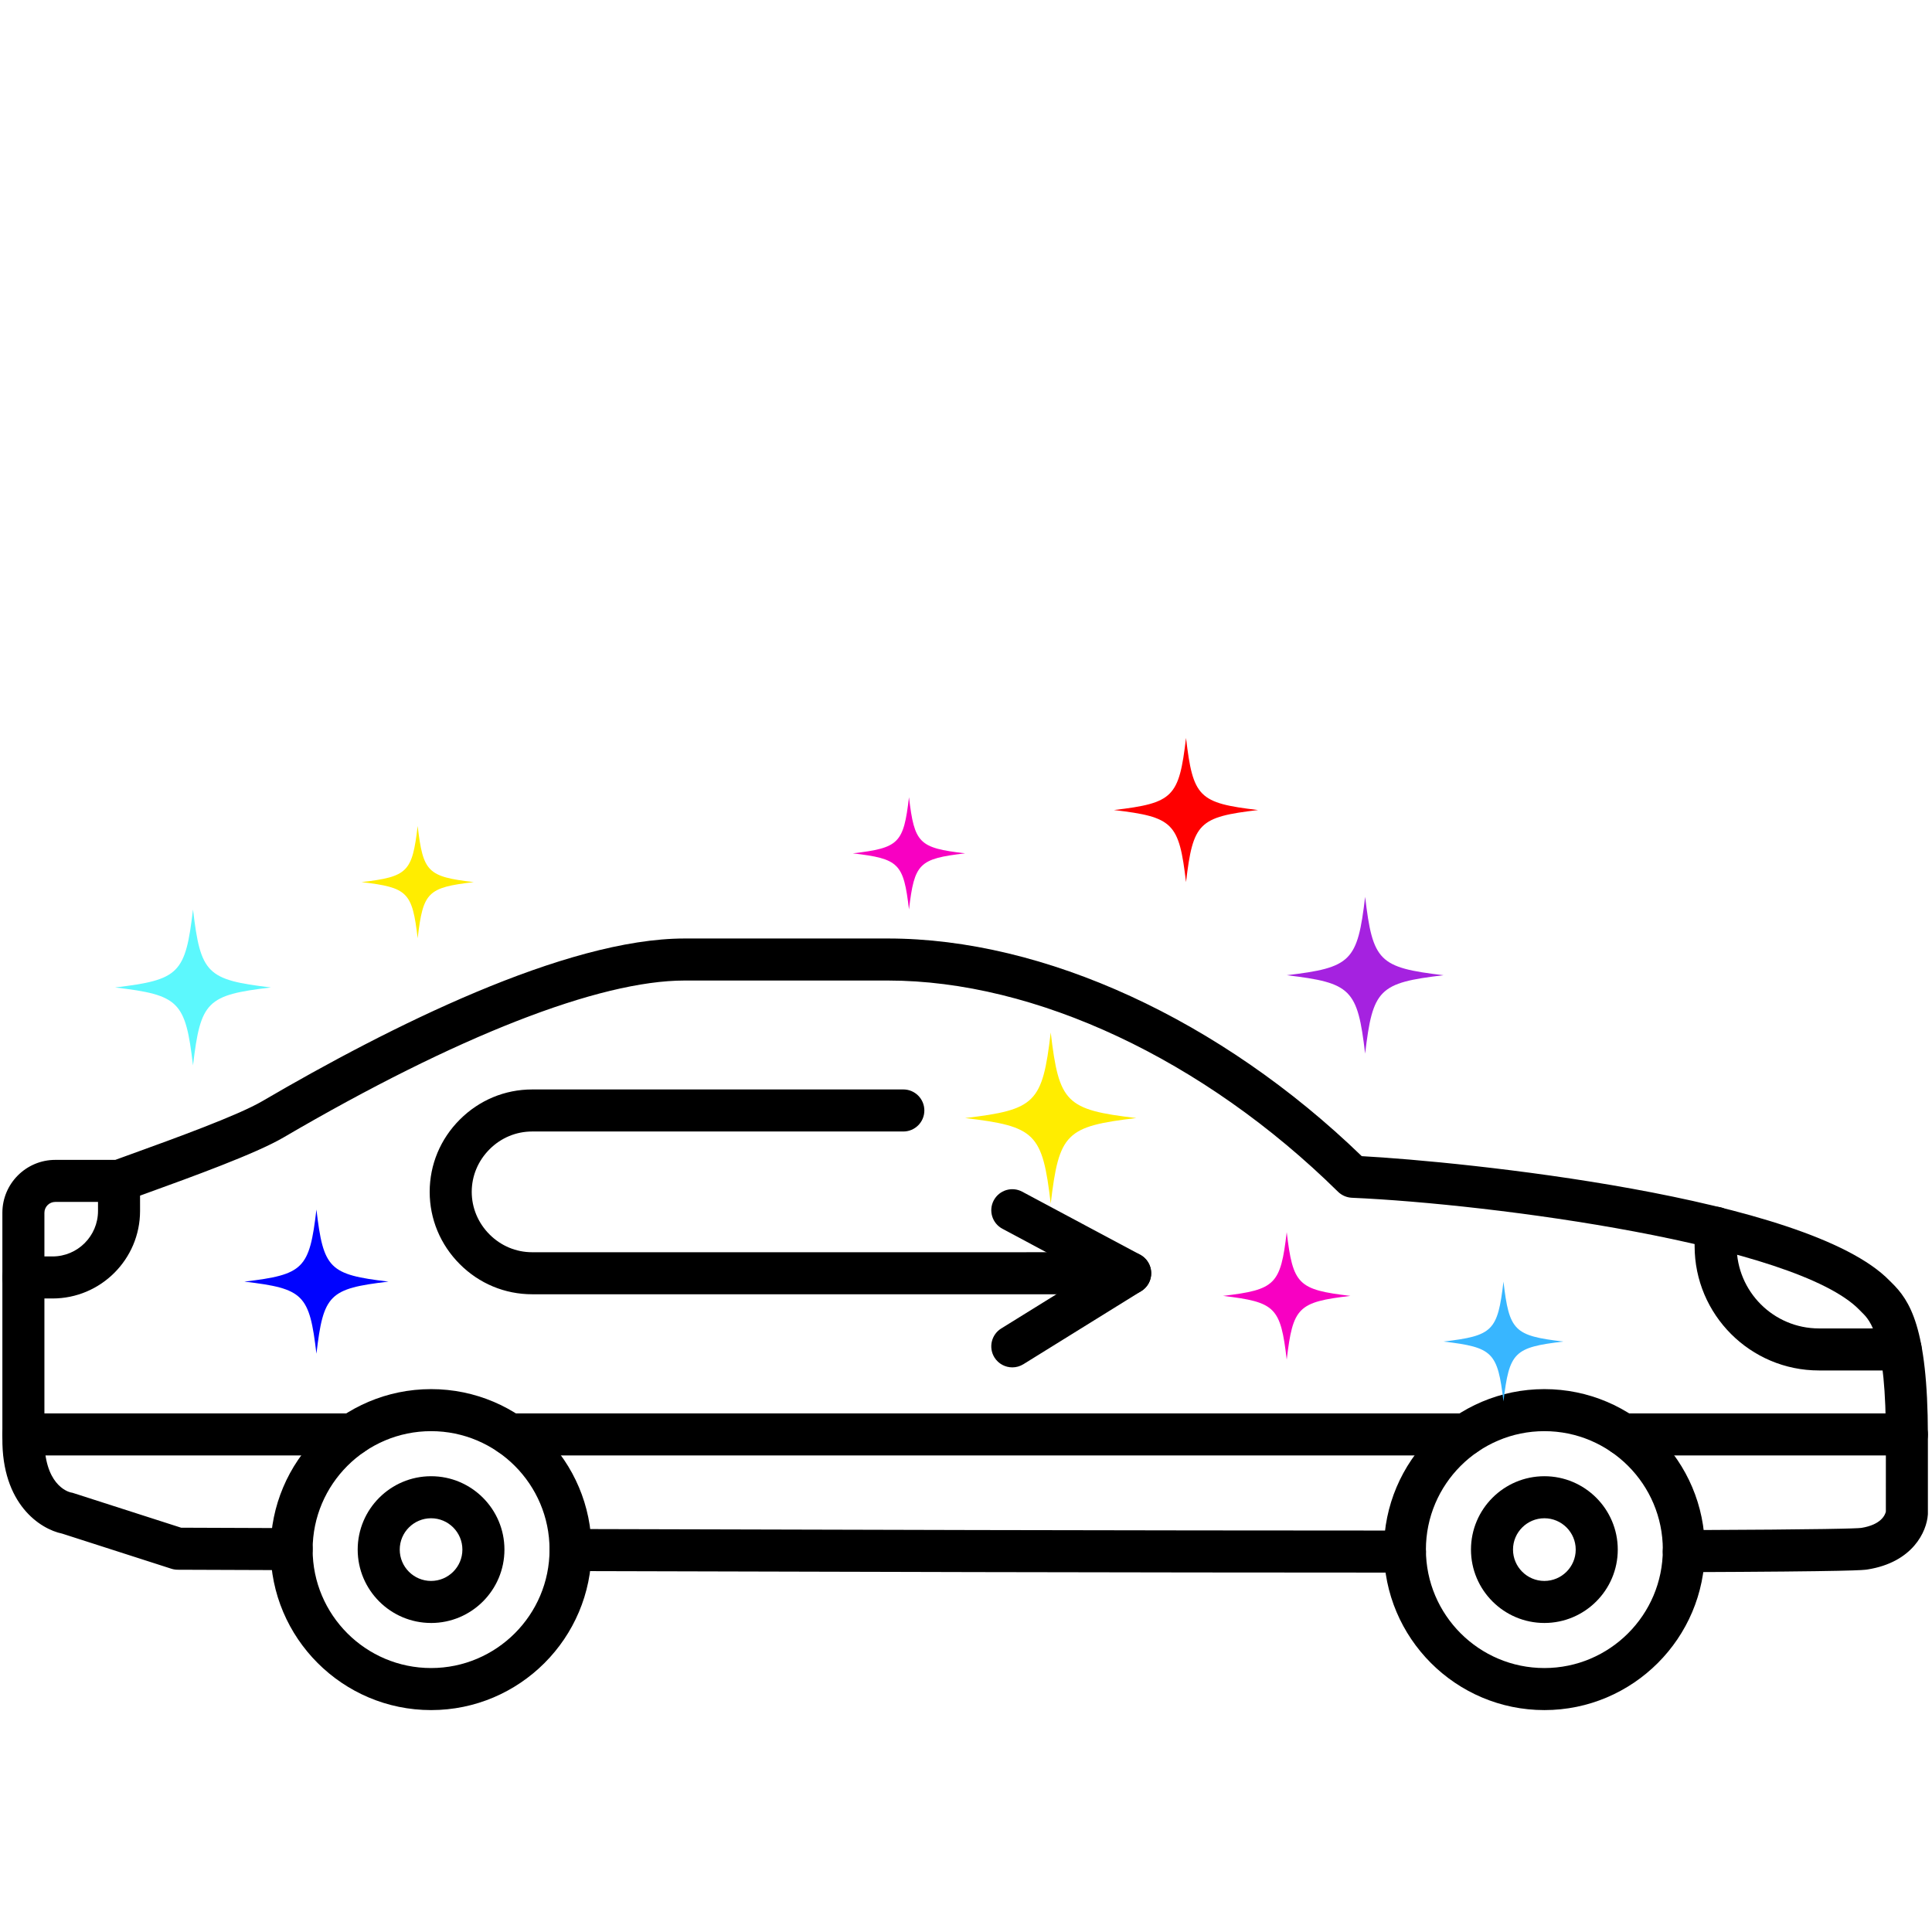 <svg version="1.2" preserveAspectRatio="xMidYMid meet" height="750" viewBox="0 0 562.5 562.5" zoomAndPan="magnify" width="750" xmlns:xlink="http://www.w3.org/1999/xlink" xmlns="http://www.w3.org/2000/svg"><defs><clipPath id="19b9a3784b"><path d="M 0 273.172 L 562 273.172 L 562 458 L 0 458 Z M 0 273.172"></path></clipPath><clipPath id="8d2468a628"><path d="M 78 404 L 173 404 L 173 497.973 L 78 497.973 Z M 78 404"></path></clipPath><clipPath id="8067594531"><path d="M 402 404 L 497 404 L 497 497.973 L 402 497.973 Z M 402 404"></path></clipPath><clipPath id="fad48a5e7a"><path d="M 71.145 352.16 L 113.109 352.16 L 113.109 394.125 L 71.145 394.125 Z M 71.145 352.16"></path></clipPath><clipPath id="6921dae0fa"><path d="M 374.629 261.109 L 420.34 261.109 L 420.34 306.816 L 374.629 306.816 Z M 374.629 261.109"></path></clipPath><clipPath id="b705a725d2"><path d="M 420.289 373.145 L 455.508 373.145 L 455.508 408.363 L 420.289 408.363 Z M 420.289 373.145"></path></clipPath><clipPath id="ba3ff0ebf6"><path d="M 281 300.605 L 331 300.605 L 331 350.809 L 281 350.809 Z M 281 300.605"></path></clipPath><clipPath id="5f396fda4e"><path d="M 105.262 240.488 L 138 240.488 L 138 273.457 L 105.262 273.457 Z M 105.262 240.488"></path></clipPath><clipPath id="2d331fee5c"><path d="M 33.5 264.801 L 79 264.801 L 79 310.508 L 33.5 310.508 Z M 33.5 264.801"></path></clipPath><clipPath id="1a8068c710"><path d="M 356.082 358.75 L 393.551 358.75 L 393.551 396 L 356.082 396 Z M 356.082 358.75"></path></clipPath><clipPath id="fb284d2e3b"><path d="M 248.312 232.113 L 281 232.113 L 281 265 L 248.312 265 Z M 248.312 232.113"></path></clipPath><clipPath id="d9713ecef7"><path d="M 324.324 214.859 L 366.289 214.859 L 366.289 256.824 L 324.324 256.824 Z M 324.324 214.859"></path></clipPath></defs><g id="f48fb4dd37"><g clip-path="url(#19b9a3784b)" clip-rule="nonzero"><path d="M 549.078 440.156 Z M 490.242 457.734 C 486.875 457.734 484.141 455.012 484.117 451.641 C 484.109 448.258 486.832 445.508 490.223 445.496 C 531.906 445.324 540.484 445.02 541.887 444.852 C 547.742 443.922 548.848 441.043 549.066 440.117 L 549.07 419.508 C 549.195 389.055 544.422 384.387 542.129 382.145 C 541.879 381.887 541.617 381.641 541.391 381.398 C 522.875 362.285 434.559 350.512 393.594 348.727 C 392.09 348.656 390.648 348.035 389.562 346.973 C 350.473 308.469 301.473 285.48 258.52 285.48 L 199.324 285.48 C 174.383 285.48 132.895 301.711 82.531 331.176 C 74.438 335.91 55.898 342.625 42.371 347.527 C 40.344 348.258 38.445 348.945 36.746 349.562 C 36.086 349.809 35.371 349.938 34.656 349.938 L 16.094 349.938 C 14.348 349.938 12.93 351.355 12.93 353.102 L 12.93 418.758 C 12.805 432.055 19.496 434.258 20.617 434.531 C 20.992 434.574 21.09 434.621 21.461 434.738 L 52.738 444.789 C 55.992 444.801 67.5 444.848 84.93 444.91 C 88.309 444.918 91.035 447.672 91.023 451.051 C 91.012 454.422 88.281 457.148 84.902 457.148 C 84.906 457.148 84.891 457.148 84.879 457.148 C 64.109 457.074 51.742 457.027 51.742 457.027 C 51.109 457.023 50.492 456.926 49.891 456.734 L 18.094 446.512 C 11.699 445.199 0.512 437.934 0.691 418.699 L 0.691 353.102 C 0.691 344.605 7.602 337.699 16.094 337.699 L 33.574 337.695 C 35.004 337.172 36.555 336.613 38.199 336.016 C 50.559 331.543 69.223 324.785 76.348 320.613 C 113.289 299.004 164.617 273.242 199.32 273.242 L 258.523 273.242 C 304 273.242 355.406 296.895 396.473 336.613 C 425.203 338.168 526.293 348.227 550.172 372.887 C 550.344 373.055 550.52 373.223 550.695 373.402 C 556.039 378.629 561.242 386.383 561.305 417.695 L 561.305 440.59 C 561.305 440.719 561.293 440.848 561.293 440.973 C 560.961 445.926 556.891 454.863 543.734 456.949 C 542.539 457.137 540.051 457.535 490.262 457.734 C 490.266 457.734 490.25 457.734 490.238 457.734 Z M 409.047 457.863 C 331.223 457.859 233.977 457.617 166.094 457.414 C 162.719 457.402 159.988 454.656 159.988 451.277 C 160.004 447.902 162.742 445.172 166.105 445.172 C 166.121 445.172 166.121 445.172 166.133 445.172 C 234 445.375 331.246 445.617 409.043 445.621 C 412.426 445.621 415.164 448.359 415.164 451.742 C 415.168 455.117 412.422 457.859 409.047 457.859 Z M 409.047 457.863" style="stroke:none;fill-rule:evenodd;fill:#000000;fill-opacity:1;"></path></g><path d="M 15.285 378.051 L 6.812 378.051 C 3.434 378.051 0.688 375.312 0.688 371.934 C 0.691 368.551 3.43 365.812 6.809 365.812 L 15.285 365.812 C 22.598 365.812 28.535 359.875 28.535 352.574 L 28.535 343.812 C 28.535 340.438 31.262 337.699 34.656 337.699 C 38.035 337.695 40.773 340.438 40.773 343.816 L 40.777 352.57 C 40.777 366.621 29.336 378.055 15.285 378.051 Z M 15.285 378.051" style="stroke:none;fill-rule:evenodd;fill:#000000;fill-opacity:1;"></path><path d="M 553.379 399.008 L 529.582 399.008 C 509.617 399.008 493.387 382.77 493.387 362.809 L 493.387 357.441 C 493.387 354.062 496.125 351.324 499.508 351.324 C 502.887 351.32 505.625 354.062 505.625 357.441 L 505.629 362.809 C 505.629 376.02 516.375 386.77 529.582 386.77 L 553.379 386.766 C 556.758 386.766 559.496 389.512 559.496 392.891 C 559.5 396.27 556.754 399.012 553.379 399.008 Z M 553.379 399.008" style="stroke:none;fill-rule:evenodd;fill:#000000;fill-opacity:1;"></path><g clip-path="url(#8d2468a628)" clip-rule="nonzero"><path d="M 125.516 416.68 C 106.488 416.68 91.023 432.148 91.023 451.164 C 91.023 470.18 106.488 485.648 125.512 485.648 C 144.523 485.648 160 470.18 160 451.164 C 160.004 432.148 144.52 416.68 125.512 416.68 Z M 125.516 497.891 C 99.75 497.891 78.781 476.93 78.781 451.164 C 78.785 425.398 99.742 404.441 125.512 404.441 C 151.281 404.438 172.227 425.398 172.227 451.164 C 172.23 476.93 151.277 497.891 125.512 497.891 Z M 125.516 497.891" style="stroke:none;fill-rule:evenodd;fill:#000000;fill-opacity:1;"></path></g><g clip-path="url(#8067594531)" clip-rule="nonzero"><path d="M 449.645 416.68 C 430.637 416.68 415.152 432.148 415.152 451.164 C 415.156 470.18 430.629 485.648 449.641 485.648 C 468.652 485.648 484.129 470.18 484.129 451.164 C 484.133 432.148 468.652 416.68 449.645 416.68 Z M 449.645 497.891 C 423.879 497.891 402.926 476.93 402.926 451.164 C 402.93 425.398 423.871 404.441 449.641 404.441 C 475.41 404.438 496.371 425.398 496.371 451.164 C 496.371 476.93 475.406 497.891 449.645 497.891 Z M 449.645 497.891" style="stroke:none;fill-rule:evenodd;fill:#000000;fill-opacity:1;"></path></g><path d="M 102.617 423.75 L 6.812 423.75 C 3.434 423.75 0.688 421.008 0.688 417.629 C 0.691 414.246 3.43 411.508 6.809 411.508 L 102.617 411.508 C 105.992 411.508 108.73 414.25 108.73 417.629 C 108.734 421.008 105.992 423.75 102.613 423.75 Z M 426.742 423.75 L 148.414 423.75 C 145.035 423.75 142.289 421.008 142.289 417.629 C 142.293 414.246 145.031 411.508 148.41 411.508 L 426.742 411.508 C 430.125 411.508 432.859 414.25 432.859 417.629 C 432.867 421.008 430.117 423.75 426.742 423.75 Z M 555.184 423.75 L 472.539 423.75 C 469.16 423.75 466.418 421.008 466.418 417.629 C 466.418 414.246 469.16 411.508 472.539 411.508 L 555.184 411.508 C 558.562 411.508 561.301 414.25 561.301 417.629 C 561.305 421.008 558.562 423.75 555.184 423.75 Z M 555.184 423.75" style="stroke:none;fill-rule:evenodd;fill:#000000;fill-opacity:1;"></path><path d="M 125.516 442.039 C 120.477 442.039 116.383 446.133 116.383 451.164 C 116.383 456.195 120.473 460.289 125.512 460.289 C 130.535 460.285 134.625 456.195 134.625 451.164 C 134.625 446.133 130.535 442.039 125.512 442.039 Z M 125.516 472.527 C 113.73 472.527 104.141 462.945 104.141 451.164 C 104.145 439.383 113.73 429.801 125.512 429.801 C 137.293 429.797 146.867 439.383 146.867 451.164 C 146.871 462.941 137.293 472.531 125.512 472.531 Z M 125.516 472.527" style="stroke:none;fill-rule:evenodd;fill:#000000;fill-opacity:1;"></path><path d="M 449.645 442.039 C 444.617 442.039 440.512 446.133 440.512 451.164 C 440.516 456.195 444.617 460.289 449.641 460.289 C 454.68 460.285 458.77 456.195 458.77 451.164 C 458.773 446.133 454.676 442.039 449.645 442.039 Z M 449.645 472.527 C 437.863 472.527 428.273 462.945 428.273 451.164 C 428.273 439.383 437.859 429.801 449.641 429.801 C 461.422 429.797 471.012 439.383 471.012 451.164 C 471.012 462.941 461.422 472.531 449.645 472.527 Z M 449.645 472.527" style="stroke:none;fill-rule:evenodd;fill:#000000;fill-opacity:1;"></path><path d="M 294.742 398.109 C 292.688 398.109 290.684 397.082 289.527 395.215 C 287.754 392.34 288.633 388.57 291.5 386.789 L 316.812 371.098 L 291.852 357.754 C 288.867 356.156 287.742 352.453 289.336 349.473 C 290.934 346.492 294.637 345.367 297.609 346.957 L 331.949 365.305 C 333.871 366.336 335.094 368.32 335.172 370.508 C 335.25 372.691 334.137 374.754 332.273 375.906 L 297.957 397.191 C 296.949 397.812 295.836 398.109 294.742 398.109 Z M 294.742 398.109" style="stroke:none;fill-rule:evenodd;fill:#000000;fill-opacity:1;"></path><path d="M 329.051 376.824 L 154.926 376.824 C 146.996 376.824 139.523 373.715 133.875 368.062 C 128.219 362.406 125.102 354.93 125.102 347.012 C 125.102 339.086 128.215 331.613 133.875 325.961 C 139.527 320.305 146.996 317.195 154.926 317.195 L 263.008 317.191 C 266.387 317.191 269.125 319.934 269.125 323.312 C 269.129 326.691 266.383 329.434 263.004 329.434 L 154.926 329.434 C 150.273 329.434 145.859 331.273 142.531 334.613 C 139.195 337.953 137.344 342.355 137.344 347.012 C 137.348 351.66 139.191 356.066 142.531 359.406 C 145.859 362.746 150.27 364.586 154.926 364.586 L 329.051 364.582 C 332.43 364.582 335.172 367.324 335.172 370.707 C 335.172 374.086 332.43 376.824 329.051 376.824 Z M 329.051 376.824" style="stroke:none;fill-rule:evenodd;fill:#000000;fill-opacity:1;"></path><g clip-path="url(#fad48a5e7a)" clip-rule="nonzero"><path d="M 92.129 352.16 C 94.172 369.438 95.828 371.098 113.109 373.141 C 95.828 375.188 94.172 376.844 92.129 394.125 C 90.082 376.844 88.426 375.188 71.145 373.141 C 88.426 371.098 90.082 369.438 92.129 352.16" style="stroke:none;fill-rule:evenodd;fill:#0003ff;fill-opacity:1;"></path></g><g clip-path="url(#6921dae0fa)" clip-rule="nonzero"><path d="M 397.457 261.109 C 399.68 279.906 401.484 281.711 420.281 283.934 C 401.484 286.16 399.68 287.961 397.457 306.762 C 395.23 287.961 393.426 286.16 374.629 283.934 C 393.426 281.711 395.23 279.906 397.457 261.109" style="stroke:none;fill-rule:evenodd;fill:#a522e0;fill-opacity:1;"></path></g><g clip-path="url(#b705a725d2)" clip-rule="nonzero"><path d="M 437.734 373.145 C 439.434 387.512 440.812 388.891 455.18 390.59 C 440.812 392.289 439.434 393.668 437.734 408.035 C 436.035 393.668 434.656 392.289 420.289 390.59 C 434.656 388.891 436.035 387.512 437.734 373.145" style="stroke:none;fill-rule:evenodd;fill:#38b6ff;fill-opacity:1;"></path></g><g clip-path="url(#ba3ff0ebf6)" clip-rule="nonzero"><path d="M 305.918 300.605 C 308.344 321.121 310.312 323.094 330.832 325.52 C 310.312 327.949 308.344 329.918 305.918 350.434 C 303.488 329.918 301.52 327.949 281 325.52 C 301.52 323.094 303.488 321.121 305.918 300.605" style="stroke:none;fill-rule:evenodd;fill:#ffed00;fill-opacity:1;"></path></g><g clip-path="url(#5f396fda4e)" clip-rule="nonzero"><path d="M 121.602 240.488 C 123.191 253.941 124.484 255.234 137.938 256.824 C 124.484 258.418 123.191 259.707 121.602 273.164 C 120.008 259.707 118.715 258.418 105.262 256.824 C 118.715 255.234 120.008 253.941 121.602 240.488" style="stroke:none;fill-rule:evenodd;fill:#ffed00;fill-opacity:1;"></path></g><g clip-path="url(#2d331fee5c)" clip-rule="nonzero"><path d="M 56.195 264.801 C 58.406 283.492 60.199 285.285 78.891 287.496 C 60.199 289.707 58.406 291.5 56.195 310.191 C 53.984 291.5 52.191 289.707 33.5 287.496 C 52.191 285.285 53.984 283.492 56.195 264.801" style="stroke:none;fill-rule:evenodd;fill:#5cf8fd;fill-opacity:1;"></path></g><g clip-path="url(#1a8068c710)" clip-rule="nonzero"><path d="M 374.629 358.75 C 376.438 374.023 377.902 375.488 393.176 377.297 C 377.902 379.105 376.438 380.57 374.629 395.844 C 372.82 380.57 371.355 379.105 356.082 377.297 C 371.355 375.488 372.82 374.023 374.629 358.75" style="stroke:none;fill-rule:evenodd;fill:#f800c2;fill-opacity:1;"></path></g><g clip-path="url(#fb284d2e3b)" clip-rule="nonzero"><path d="M 264.652 232.113 C 266.246 245.57 267.535 246.859 280.992 248.449 C 267.535 250.043 266.246 251.336 264.652 264.789 C 263.059 251.336 261.77 250.043 248.312 248.449 C 261.77 246.859 263.059 245.57 264.652 232.113" style="stroke:none;fill-rule:evenodd;fill:#f800c2;fill-opacity:1;"></path></g><g clip-path="url(#d9713ecef7)" clip-rule="nonzero"><path d="M 345.309 214.859 C 347.352 232.141 349.008 233.797 366.289 235.84 C 349.008 237.887 347.352 239.547 345.309 256.824 C 343.262 239.547 341.605 237.887 324.324 235.84 C 341.605 233.797 343.262 232.141 345.309 214.859" style="stroke:none;fill-rule:evenodd;fill:#ff0000;fill-opacity:1;"></path></g></g></svg>